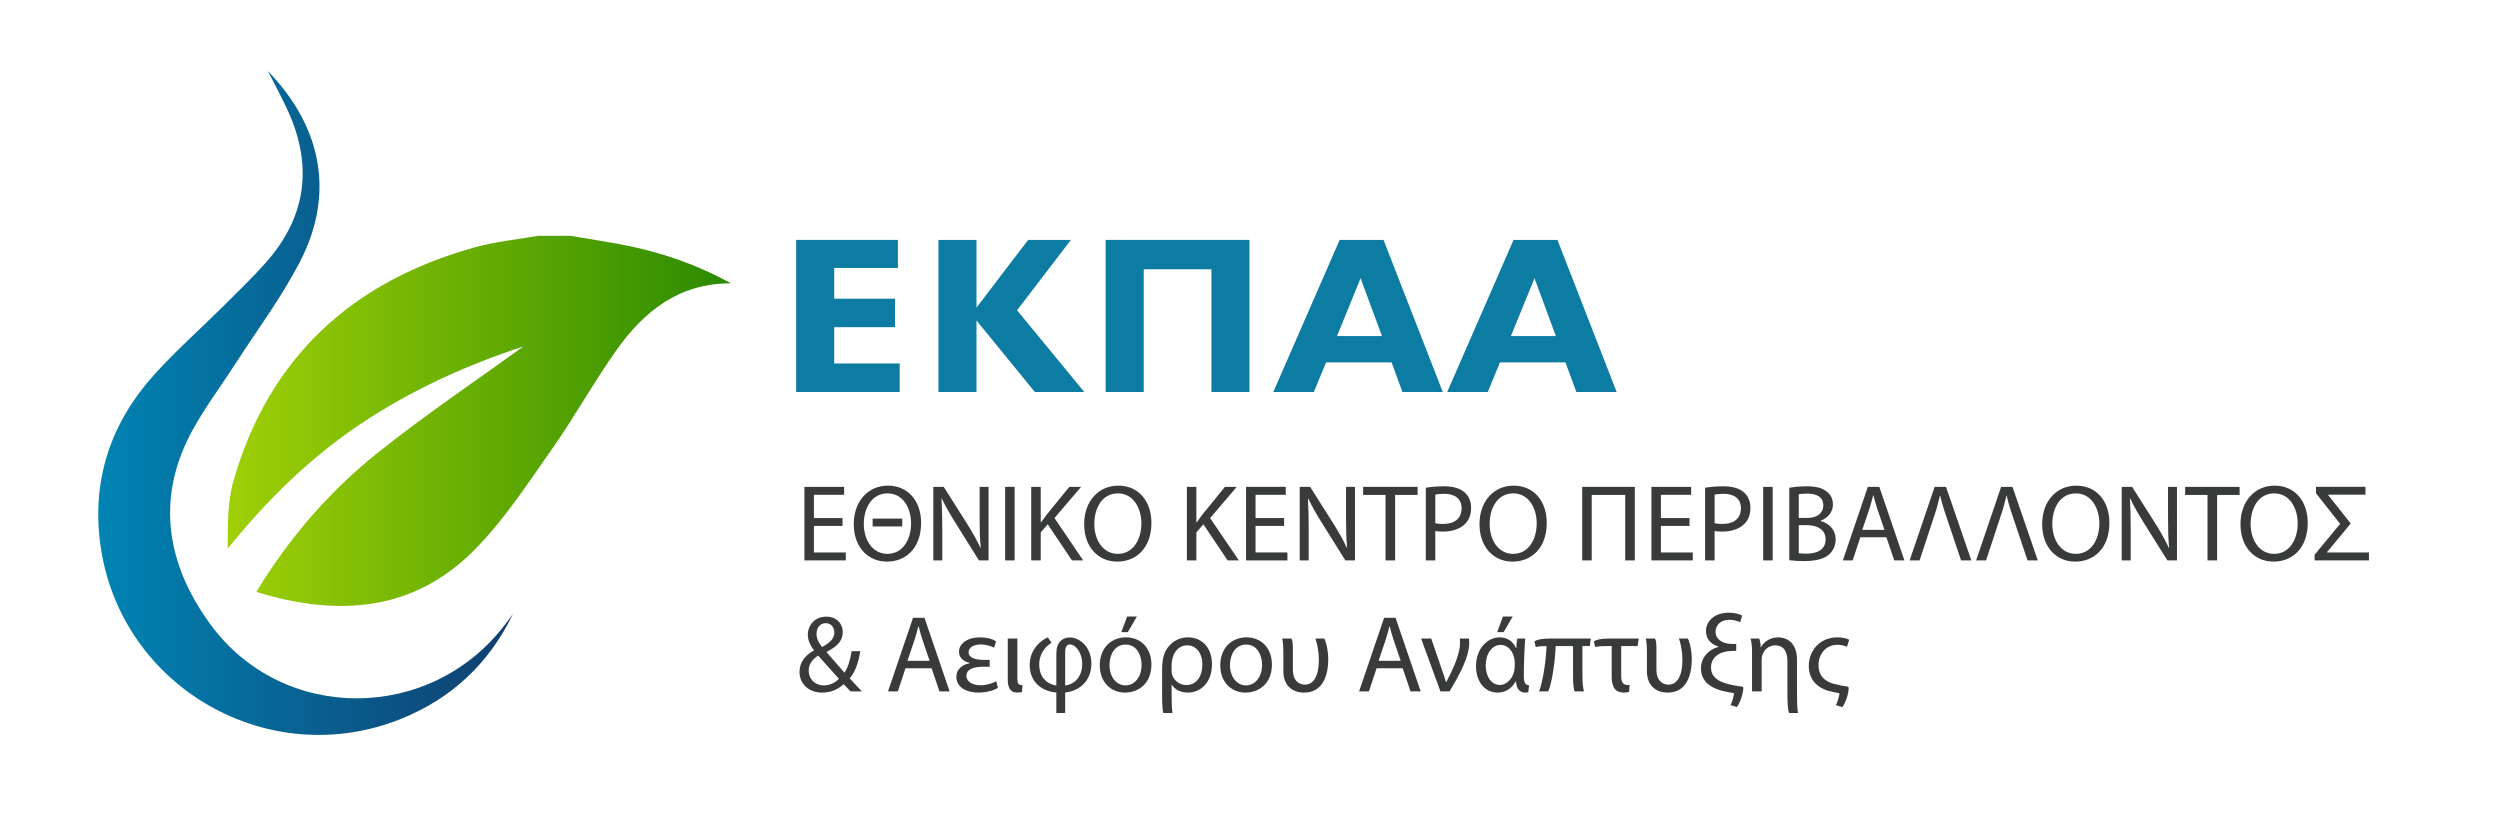 <?xml version="1.0" encoding="utf-8"?>
<!-- Generator: Adobe Illustrator 16.0.0, SVG Export Plug-In . SVG Version: 6.00 Build 0)  -->
<!DOCTYPE svg PUBLIC "-//W3C//DTD SVG 1.1//EN" "http://www.w3.org/Graphics/SVG/1.1/DTD/svg11.dtd">
<svg version="1.1" id="Layer_1" xmlns="http://www.w3.org/2000/svg" xmlns:xlink="http://www.w3.org/1999/xlink" x="0px" y="0px"
	 width="918.382px" height="302.206px" viewBox="0 0 918.382 302.206" enable-background="new 0 0 918.382 302.206"
	 xml:space="preserve">
<g>
	<path fill="#0C7CA3" d="M292.467,143.995V88.129h37.38v10.305h-23.393v11.288h22.33v10.469h-22.33v13.334h24.047v10.469H292.467z"
		/>
	<path fill="#0C7CA3" d="M380.151,143.995l-21.431-26.256v26.256h-13.986V88.129h13.986v24.864l18.977-24.864h15.705l-19.793,25.847
		l24.703,30.019H380.151z"/>
	<path fill="#0C7CA3" d="M445.016,143.995V98.926H420.15v45.069h-13.988V88.129h52.84v55.866H445.016z"/>
	<path fill="#0C7CA3" d="M515.198,143.995l-4.007-10.878h-24.049l-4.5,10.878h-14.887l24.377-55.866h16.111l21.761,55.866H515.198z
		 M499.82,102.197l-8.67,21.267h16.522L499.82,102.197z"/>
	<path fill="#0C7CA3" d="M579.082,143.995l-4.01-10.878h-24.048l-4.499,10.878h-14.887l24.375-55.866h16.113l21.758,55.866H579.082z
		 M563.702,102.197l-8.669,21.267h16.522L563.702,102.197z"/>
</g>
<g>
	<path fill="#393A3A" d="M309.502,193.197h-10.507v9.746h11.71v2.926h-15.2V178.84h14.599v2.93h-11.108v8.539h10.507V193.197z"/>
	<path fill="#393A3A" d="M313.63,192.595c0-8.579,5.334-14.196,12.551-14.196c7.379,0,12.192,5.656,12.192,13.676
		c0,9.306-5.654,14.235-12.512,14.235C318.644,206.31,313.63,200.779,313.63,192.595z M334.684,192.235
		c0-5.375-2.807-10.988-8.622-10.988c-5.856,0-8.743,5.414-8.743,11.27c0,5.696,3.127,10.946,8.663,10.946
		C331.556,203.462,334.684,198.373,334.684,192.235z M331.435,190.512v2.887h-10.868v-2.887H331.435z"/>
	<path fill="#393A3A" d="M342.858,205.869V178.84h3.811l8.663,13.676c2.006,3.169,3.568,6.017,4.852,8.782l0.08-0.039
		c-0.321-3.609-0.401-6.898-0.401-11.11V178.84h3.288v27.028h-3.529l-8.581-13.712c-1.885-3.008-3.69-6.098-5.053-9.023
		l-0.119,0.039c0.199,3.41,0.279,6.656,0.279,11.148v11.548H342.858z"/>
	<path fill="#393A3A" d="M372.731,178.84v27.028h-3.49V178.84H372.731z"/>
	<path fill="#393A3A" d="M378.827,178.84h3.489v13.035h0.119c0.723-1.043,1.443-2.008,2.125-2.887l8.262-10.148h4.331l-9.784,11.469
		l10.546,15.56h-4.129l-8.903-13.273l-2.566,2.969v10.305h-3.489V178.84z"/>
	<path fill="#393A3A" d="M422.975,192.075c0,9.306-5.654,14.235-12.551,14.235c-7.137,0-12.151-5.531-12.151-13.715
		c0-8.579,5.334-14.196,12.552-14.196C418.203,178.399,422.975,184.055,422.975,192.075z M402.003,192.516
		c0,5.774,3.127,10.946,8.623,10.946c5.532,0,8.661-5.09,8.661-11.228c0-5.375-2.809-10.988-8.623-10.988
		C404.89,181.247,402.003,186.583,402.003,192.516z"/>
	<path fill="#393A3A" d="M436.001,178.84h3.49v13.035h0.119c0.723-1.043,1.443-2.008,2.125-2.887l8.262-10.148h4.331l-9.784,11.469
		l10.546,15.56h-4.129l-8.903-13.273l-2.566,2.969v10.305h-3.49V178.84z"/>
	<path fill="#393A3A" d="M471.73,193.197h-10.506v9.746h11.709v2.926h-15.2V178.84h14.599v2.93h-11.107v8.539h10.506V193.197z"/>
	<path fill="#393A3A" d="M477.461,205.869V178.84h3.811l8.662,13.676c2.005,3.169,3.569,6.017,4.854,8.782l0.079-0.039
		c-0.32-3.609-0.4-6.898-0.4-11.11V178.84h3.287v27.028h-3.529l-8.581-13.712c-1.885-3.008-3.688-6.098-5.053-9.023l-0.121,0.039
		c0.201,3.41,0.281,6.656,0.281,11.148v11.548H477.461z"/>
	<path fill="#393A3A" d="M508.977,181.809h-8.222v-2.969h20.013v2.969h-8.262v24.06h-3.529V181.809z"/>
	<path fill="#393A3A" d="M523.771,179.161c1.686-0.278,3.891-0.52,6.697-0.52c3.45,0,5.976,0.801,7.581,2.246
		c1.482,1.281,2.365,3.246,2.365,5.652c0,2.449-0.723,4.371-2.086,5.777c-1.844,1.965-4.852,2.966-8.261,2.966
		c-1.043,0-2.006-0.039-2.807-0.239v10.825h-3.49V179.161z M527.261,192.196c0.762,0.199,1.723,0.281,2.887,0.281
		c4.212,0,6.778-2.047,6.778-5.777c0-3.566-2.527-5.293-6.378-5.293c-1.523,0-2.686,0.121-3.287,0.281V192.196z"/>
	<path fill="#393A3A" d="M568.202,192.075c0,9.306-5.655,14.235-12.552,14.235c-7.137,0-12.151-5.531-12.151-13.715
		c0-8.579,5.337-14.196,12.552-14.196C563.429,178.399,568.202,184.055,568.202,192.075z M547.23,192.516
		c0,5.774,3.127,10.946,8.621,10.946c5.535,0,8.661-5.09,8.661-11.228c0-5.375-2.808-10.988-8.622-10.988
		C550.117,181.247,547.23,186.583,547.23,192.516z"/>
	<path fill="#393A3A" d="M600.557,205.869h-3.527v-24.06h-12.312v24.06h-3.49V178.84h19.329V205.869z"/>
	<path fill="#393A3A" d="M620.647,193.197H610.14v9.746h11.71v2.926h-15.198V178.84h14.597v2.93H610.14v8.539h10.507V193.197z"/>
	<path fill="#393A3A" d="M626.375,179.161c1.688-0.278,3.892-0.52,6.7-0.52c3.447,0,5.973,0.801,7.578,2.246
		c1.482,1.281,2.365,3.246,2.365,5.652c0,2.449-0.723,4.371-2.086,5.777c-1.844,1.965-4.852,2.966-8.26,2.966
		c-1.043,0-2.006-0.039-2.808-0.239v10.825h-3.49V179.161z M629.866,192.196c0.763,0.199,1.724,0.281,2.888,0.281
		c4.211,0,6.779-2.047,6.779-5.777c0-3.566-2.529-5.293-6.379-5.293c-1.523,0-2.685,0.121-3.288,0.281V192.196z"/>
	<path fill="#393A3A" d="M651.198,178.84v27.028h-3.488V178.84H651.198z"/>
	<path fill="#393A3A" d="M657.291,179.204c1.524-0.321,3.93-0.563,6.377-0.563c3.488,0,5.734,0.602,7.418,1.965
		c1.404,1.043,2.246,2.648,2.246,4.773c0,2.605-1.725,4.891-4.572,5.934v0.079c2.568,0.644,5.574,2.769,5.574,6.777
		c0,2.328-0.922,4.09-2.285,5.414c-1.885,1.727-4.932,2.527-9.344,2.527c-2.406,0-4.25-0.16-5.414-0.32V179.204z M660.781,190.27
		h3.168c3.688,0,5.854-1.926,5.854-4.531c0-3.168-2.404-4.41-5.936-4.41c-1.604,0-2.525,0.121-3.086,0.238V190.27z M660.781,203.224
		c0.682,0.121,1.684,0.16,2.926,0.16c3.609,0,6.938-1.324,6.938-5.254c0-3.688-3.168-5.212-6.977-5.212h-2.887V203.224z"/>
	<path fill="#393A3A" d="M683.393,197.369l-2.807,8.5h-3.609l9.184-27.028h4.212l9.223,27.028h-3.73l-2.887-8.5H683.393z
		 M692.257,194.642l-2.646-7.782c-0.603-1.762-1.004-3.367-1.403-4.93h-0.082c-0.4,1.602-0.842,3.246-1.363,4.891l-2.646,7.821
		H692.257z"/>
	<path fill="#393A3A" d="M720.406,205.869l-6.257-18.606c-0.6-1.883-1.004-3.488-1.404-5.133h-0.121
		c-0.4,1.684-0.801,3.328-1.322,5.094l-6.135,18.646h-3.65l9.184-27.028h4.17l9.304,27.028H720.406z"/>
	<path fill="#393A3A" d="M744.825,205.869l-6.256-18.606c-0.602-1.883-1.002-3.488-1.404-5.133h-0.121
		c-0.4,1.684-0.801,3.328-1.321,5.094l-6.137,18.646h-3.65l9.185-27.028h4.17l9.304,27.028H744.825z"/>
	<path fill="#393A3A" d="M774.895,192.075c0,9.306-5.654,14.235-12.551,14.235c-7.138,0-12.151-5.531-12.151-13.715
		c0-8.579,5.334-14.196,12.552-14.196C770.124,178.399,774.895,184.055,774.895,192.075z M753.923,192.516
		c0,5.774,3.127,10.946,8.622,10.946c5.533,0,8.66-5.09,8.66-11.228c0-5.375-2.805-10.988-8.621-10.988
		C756.81,181.247,753.923,186.583,753.923,192.516z"/>
	<path fill="#393A3A" d="M779.423,205.869V178.84h3.811l8.662,13.676c2.005,3.169,3.569,6.017,4.853,8.782l0.08-0.039
		c-0.32-3.609-0.4-6.898-0.4-11.11V178.84h3.287v27.028h-3.529l-8.581-13.712c-1.885-3.008-3.689-6.098-5.053-9.023l-0.121,0.039
		c0.201,3.41,0.281,6.656,0.281,11.148v11.548H779.423z"/>
	<path fill="#393A3A" d="M810.939,181.809h-8.221v-2.969h20.013v2.969h-8.263v24.06h-3.529V181.809z"/>
	<path fill="#393A3A" d="M847.75,192.075c0,9.306-5.654,14.235-12.551,14.235c-7.138,0-12.151-5.531-12.151-13.715
		c0-8.579,5.334-14.196,12.552-14.196C842.978,178.399,847.75,184.055,847.75,192.075z M826.778,192.516
		c0,5.774,3.127,10.946,8.622,10.946c5.533,0,8.662-5.09,8.662-11.228c0-5.375-2.809-10.988-8.623-10.988
		C829.665,181.247,826.778,186.583,826.778,192.516z"/>
	<path fill="#393A3A" d="M854.844,202.943h15.399v2.926h-19.97v-2.082l9.383-11.352l-8.859-11.228v-2.367h18.163v2.887h-13.675
		v0.164l8.263,10.426l-8.704,10.505V202.943z"/>
	<path fill="#393A3A" d="M312.43,253.986c-0.764-0.763-1.484-1.524-2.527-2.646c-2.327,2.164-4.932,3.086-7.901,3.086
		c-5.252,0-8.301-3.527-8.301-7.578c0-3.691,2.207-6.215,5.295-7.899v-0.12c-1.404-1.766-2.246-3.731-2.246-5.657
		c0-3.289,2.365-6.656,6.858-6.656c3.367,0,5.975,2.246,5.975,5.734c0,2.848-1.645,5.094-5.936,7.22v0.121
		c2.285,2.645,4.852,5.613,6.577,7.539c1.244-1.887,2.086-4.492,2.607-7.902h3.207c-0.719,4.254-1.885,7.621-3.887,9.988
		c1.442,1.523,2.846,3.047,4.45,4.771H312.43z M308.178,249.333c-1.604-1.762-4.612-5.051-7.62-8.5
		c-1.444,0.922-3.489,2.648-3.489,5.492c0,3.09,2.286,5.457,5.534,5.457C304.93,251.782,306.895,250.739,308.178,249.333z
		 M299.957,232.851c0,1.926,0.883,3.41,2.045,4.853c2.729-1.563,4.492-3.008,4.492-5.294c0-1.645-0.922-3.488-3.129-3.488
		C301.121,228.921,299.957,230.765,299.957,232.851z"/>
	<path fill="#393A3A" d="M332.635,245.485l-2.807,8.501h-3.609l9.184-27.029h4.211l9.223,27.029h-3.73l-2.887-8.501H332.635z
		 M341.499,242.758l-2.646-7.782c-0.602-1.762-1.004-3.367-1.404-4.93h-0.08c-0.4,1.602-0.84,3.246-1.363,4.891l-2.647,7.821
		H341.499z"/>
	<path fill="#393A3A" d="M366.6,252.662c-1.486,1.003-4.373,1.765-7.1,1.765c-3.889,0-8.18-1.523-8.18-5.895
		c0-2.406,1.965-4.41,4.811-4.852v-0.199c-2.567-0.563-3.85-2.168-3.85-4.094c0-2.566,2.566-5.251,7.741-5.251
		c2.525,0,4.492,0.52,5.895,1.481l-0.762,2.328c-0.802-0.523-2.887-1.204-4.852-1.204c-2.688,0-4.493,1.122-4.493,2.888
		c0,1.926,2.367,2.766,5.415,2.766h2.326v2.527h-2.447c-3.488,0-6.094,0.961-6.094,3.289c0,2.285,2.406,3.527,5.252,3.527
		c2.125,0,4.532-0.801,5.695-1.484L366.6,252.662z"/>
	<path fill="#393A3A" d="M373.735,249.293c0,1.723,0.361,2.445,1.885,2.367l-0.201,2.566c-0.4,0.121-1.002,0.199-1.604,0.199
		c-2.047,0-3.61-0.922-3.61-4.773v-15.075h3.53V249.293z"/>
	<path fill="#393A3A" d="M386.283,236.101c-2.045,1.282-4.532,3.849-4.532,8.021c0,3.848,2.088,7.059,6.297,7.699v-11.789
		c0-4.173,2.285-5.856,4.932-5.856c3.811,0,7.94,3.649,7.94,9.583c0,6.656-4.73,10.148-9.624,10.629v7.54h-3.248v-7.54
		c-4.813-0.362-9.786-3.371-9.786-10.188c0-5.574,4.01-8.942,6.657-10.063L386.283,236.101z M391.297,251.821
		c3.809-0.523,6.256-3.488,6.256-7.98c0-3.969-2.326-7.099-4.573-7.099c-1.002,0-1.684,0.883-1.684,2.728V251.821z"/>
	<path fill="#393A3A" d="M422.973,244.122c0,7.176-4.971,10.305-9.665,10.305c-5.252,0-9.303-3.848-9.303-9.984
		c0-6.496,4.25-10.306,9.625-10.306C419.205,234.136,422.973,238.184,422.973,244.122z M407.574,244.321
		c0,4.25,2.447,7.461,5.896,7.461c3.368,0,5.895-3.168,5.895-7.539c0-3.289-1.645-7.461-5.815-7.461
		C409.378,236.782,407.574,240.633,407.574,244.321z M417.641,226.476l-3.329,5.734h-2.406l2.166-5.734H417.641z"/>
	<path fill="#393A3A" d="M427.342,261.927c-0.361-1.203-0.441-4.051-0.441-7.06v-8.984c0-5.012,1.285-7.258,2.809-8.86
		c1.483-1.605,3.729-2.887,6.657-2.887c5.415,0,8.862,4.048,8.862,9.864c0,6.855-4.291,10.426-8.862,10.426
		c-2.527,0-4.732-1.043-5.855-2.848h-0.121v3.129c0,2.247,0.041,5.614,0.322,7.22H427.342z M430.39,246.368
		c0,0.48,0.041,0.961,0.16,1.402c0.643,2.207,2.768,3.891,5.254,3.891c3.729,0,5.895-3.211,5.895-7.578
		c0-3.813-2.004-7.02-5.614-7.02c-2.768,0-5.695,2.285-5.695,7.66V246.368z"/>
	<path fill="#393A3A" d="M467.24,244.122c0,7.176-4.972,10.305-9.665,10.305c-5.252,0-9.303-3.848-9.303-9.984
		c0-6.496,4.252-10.306,9.625-10.306C463.471,234.136,467.24,238.184,467.24,244.122z M451.84,244.321
		c0,4.25,2.449,7.461,5.896,7.461c3.367,0,5.895-3.168,5.895-7.539c0-3.289-1.645-7.461-5.814-7.461
		C453.645,236.782,451.84,240.633,451.84,244.321z"/>
	<path fill="#393A3A" d="M486.487,234.578c0.682,1.281,1.445,4.371,1.445,7.579c0,5.691-1.848,12.27-8.863,12.27
		c-4.251,0-7.62-2.527-7.62-7.82v-5.492c0-3.368-0.08-5.454-0.441-6.536h3.367c0.361,0.438,0.563,1.523,0.563,3.648v7.899
		c0,3.891,2.287,5.375,4.413,5.375c3.367,0,5.131-3.449,5.131-9.023c0-3.609-0.842-6.899-1.283-7.899H486.487z"/>
	<path fill="#393A3A" d="M505.69,245.485l-2.808,8.501h-3.609l9.185-27.029h4.211l9.224,27.029h-3.731l-2.887-8.501H505.69z
		 M514.553,242.758l-2.646-7.782c-0.602-1.762-1.004-3.367-1.404-4.93h-0.08c-0.4,1.602-0.842,3.246-1.363,4.891l-2.646,7.821
		H514.553z"/>
	<path fill="#393A3A" d="M525.779,234.578l3.729,10.907c0.641,1.723,1.123,3.367,1.684,5.051h0.123
		c1.602-3.125,5.012-9.664,5.012-14.153c0-0.644,0-1.245-0.04-1.805h3.328c0.039,0.398,0.119,0.922,0.119,1.441
		c0,5.497-3.729,12.071-7.259,17.967h-3.328l-7.098-19.408H525.779z"/>
	<path fill="#393A3A" d="M560.302,234.578c-0.201,2.044-0.521,8.7-0.521,13.872c0,2.289,0.561,3.25,1.924,3.289l-0.279,2.527
		c-0.242,0.121-0.803,0.16-1.203,0.16c-1.723,0-3.129-1.121-3.328-4.09h-0.121c-1.283,2.325-3.529,4.09-6.617,4.09
		c-4.611,0-7.94-3.848-7.94-9.746c0-6.333,4.171-10.544,8.663-10.544c2.807,0,4.932,1.441,5.975,3.888h0.16
		c0.08-1.523,0.201-2.485,0.361-3.446H560.302z M551.039,251.618c2.445,0,4.572-2.363,5.174-4.93c0.199-0.883,0.24-1.645,0.24-2.727
		c0-0.762,0-1.406-0.16-2.086c-0.482-2.605-2.406-4.974-4.973-4.974c-3.289,0-5.535,3.247-5.535,7.661
		C545.785,248.25,547.669,251.618,551.039,251.618z M555.691,226.476l-3.328,5.734h-2.367l2.125-5.734H555.691z"/>
	<path fill="#393A3A" d="M581.314,237.343v10.868c0,3.168,0.279,4.771,0.561,5.774h-3.408c-0.32-0.603-0.602-2.325-0.602-5.415
		v-11.228h-6.376c-0.162,5.095-1.324,13.435-2.729,16.643h-3.367c1.443-3.81,2.566-11.509,2.727-16.643
		c-1.564,0-2.967,0.079-3.971,0.36l-0.48-2.086c0.883-0.602,2.486-1.04,5.574-1.04h15.159L584,237.343H581.314z"/>
	<path fill="#393A3A" d="M598.471,254.106c-0.4,0.2-1.203,0.32-1.922,0.32c-3.131,0-4.494-1.926-4.494-6.016v-11.067h-2.125
		c-2.045,0-3.088,0.161-3.931,0.321l-0.48-2.047c0.682-0.48,2.125-1.04,5.294-1.04H602l-0.439,2.766h-6.016v10.989
		c0,2.645,1.041,3.285,2.244,3.285c0.322,0,0.602,0,0.844-0.039L598.471,254.106z"/>
	<path fill="#393A3A" d="M620.044,234.578c0.683,1.281,1.444,4.371,1.444,7.579c0,5.691-1.845,12.27-8.862,12.27
		c-4.252,0-7.619-2.527-7.619-7.82v-5.492c0-3.368-0.08-5.454-0.441-6.536h3.367c0.363,0.438,0.563,1.523,0.563,3.648v7.899
		c0,3.891,2.285,5.375,4.41,5.375c3.369,0,5.133-3.449,5.133-9.023c0-3.609-0.842-6.899-1.283-7.899H620.044z"/>
	<path fill="#393A3A" d="M637.806,239.109h-1.082c-5.574,0-8.183,2.728-8.183,6.056c0,3.246,2.206,5.051,6.177,6.094
		c1.885,0.523,3.729,0.762,5.334,1.004c0.24,0,0.359,0.199,0.359,0.441c0,2.083-1.242,5.614-2.365,7.017l-2.326-0.68
		c0.523-0.926,1.244-3.41,1.283-4.414c-5.334-0.762-12.151-2.364-12.151-9.142c0-3.891,2.809-6.859,6.298-7.82v-0.2
		c-2.97-0.922-4.45-3.008-4.45-5.656c0-3.328,2.765-6.734,8.38-6.734c2.125,0,3.809,0.441,4.891,1.082l-0.721,2.445
		c-0.803-0.441-2.285-0.922-3.971-0.922c-3.367,0-5.053,2.125-5.053,4.371c0,2.806,2.486,4.371,5.654,4.492c0.563,0,1.244,0,1.926,0
		V239.109z"/>
	<path fill="#393A3A" d="M643.619,253.986v-14.157c0-1.965-0.121-3.93-0.563-5.251h3.169c0.361,0.762,0.563,1.965,0.563,3.207h0.08
		c0.963-1.844,3.207-3.648,6.416-3.648c2.686,0,6.857,1.603,6.857,8.259v12.313c0,2.247,0,5.614,0.4,7.22h-3.328
		c-0.48-1.203-0.602-4.531-0.602-7.099v-12.031c0-3.129-1.164-5.734-4.492-5.734c-2.324,0-4.129,1.645-4.73,3.609
		c-0.16,0.441-0.24,1.043-0.24,1.645v11.669H643.619z"/>
	<path fill="#393A3A" d="M678.504,237.583c-0.963-0.399-2.045-0.72-3.569-0.72c-4.17,0-6.898,3.45-6.898,7.419
		c0,3.809,2.006,5.855,5.494,6.898c1.926,0.52,3.329,0.762,5.175,1.04c0.279,0.081,0.4,0.202,0.4,0.602
		c0,2.207-1.283,5.617-2.326,6.938l-2.366-0.719c0.561-0.926,1.243-3.41,1.323-4.372c-1.323-0.242-2.767-0.522-3.97-0.844
		c-4.051-1.163-7.299-4.012-7.299-9.223c0-5.215,3.73-10.466,10.467-10.466c1.725,0,3.368,0.32,4.372,0.88L678.504,237.583z"/>
</g>
<linearGradient id="SVGID_1_" gradientUnits="userSpaceOnUse" x1="83.644" y1="154.606" x2="268.514" y2="154.606">
	<stop  offset="0" style="stop-color:#A0D007"/>
	<stop  offset="1" style="stop-color:#2B8A00"/>
</linearGradient>
<path fill-rule="evenodd" clip-rule="evenodd" fill="url(#SVGID_1_)" d="M197.747,86.616c-7.836,1.392-15.846,2.15-23.474,4.277
	c-44.867,12.529-75.378,40.284-88.466,85.565c-2.276,7.885-2.118,16.471-2.163,25.074c14.458-17.865,30.372-33.539,49.24-46.084
	c18.639-12.397,38.816-21.444,59.356-28.179c-17.652,12.797-36.229,25.24-53.622,39.161c-17.62,14.1-32.372,31.111-44.478,51.031
	c30.325,9.248,58.055,7.177,80.648-15.947c10.636-10.882,19.133-23.949,27.945-36.49c8.324-11.858,15.36-24.629,23.747-36.438
	c10.133-14.266,23.041-24.594,42.033-24.493c-13.258-7.333-27.258-11.966-41.951-14.607c-5.69-1.021-11.403-1.915-17.106-2.871
	C205.554,86.616,201.65,86.616,197.747,86.616z"/>
<linearGradient id="SVGID_2_" gradientUnits="userSpaceOnUse" x1="36.094" y1="148.026" x2="188.426" y2="148.026">
	<stop  offset="0" style="stop-color:#0084B3"/>
	<stop  offset="1" style="stop-color:#103F70"/>
</linearGradient>
<path fill-rule="evenodd" clip-rule="evenodd" fill="url(#SVGID_2_)" d="M188.426,225.557c-8.757,18.173-22.619,31.108-41.2,38.56
	C98.73,283.556,44.655,252.615,37.007,201.028c-3.595-24.238,3.51-45.604,19.861-63.64c7.965-8.785,16.896-16.689,25.318-25.063
	c5.261-5.231,10.627-10.387,15.54-15.937c14.847-16.773,17.255-35.499,8.005-55.765c-2.337-5.121-5.071-10.06-7.349-14.546
	c18.834,19.45,25.314,43.914,11.818,70.049c-6.705,12.986-15.575,24.859-23.526,37.197c-5.144,7.984-10.87,15.632-15.508,23.895
	c-14.12,25.139-10.222,49.587,5.893,71.828c26.708,36.86,81.43,36.451,108.772-0.008C186.7,227.882,187.561,226.718,188.426,225.557
	z"/>
</svg>

